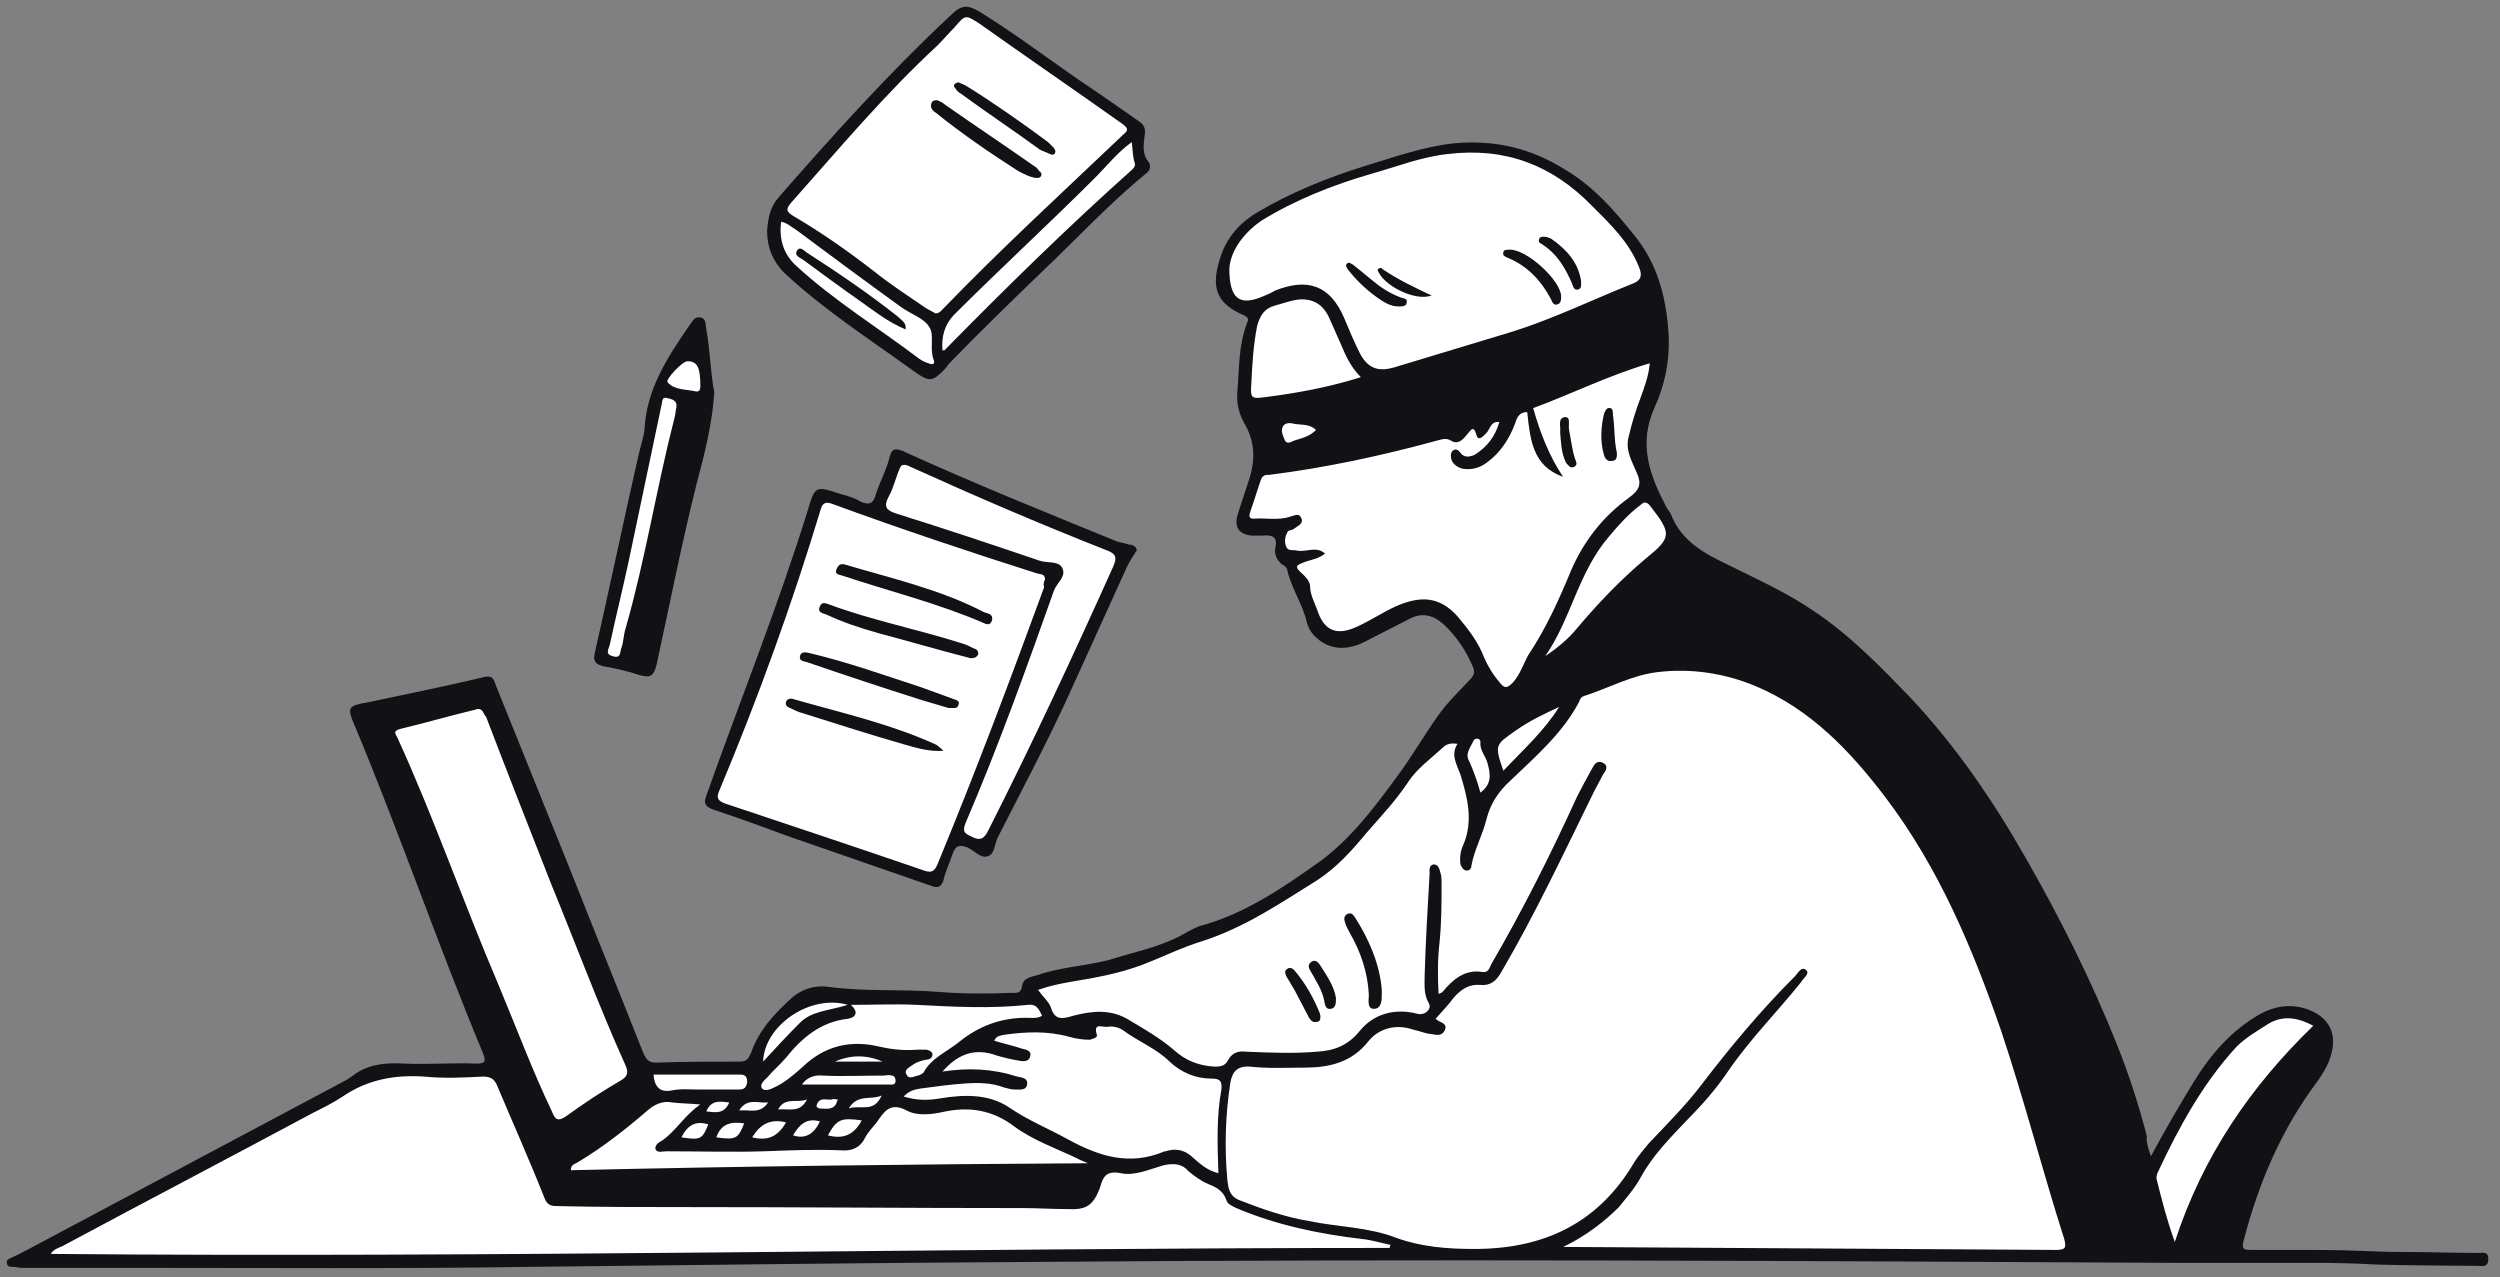 <svg height="189" viewBox="0 0 370 189" width="370" xmlns="http://www.w3.org/2000/svg"><rect x="0" y="0" width="370" height="189" fill="#808080" stroke="none"/><g fill="none" fill-rule="evenodd" transform="translate(1 1)"><g fill="#fff" fill-rule="nonzero"><path d="m231.371 25.337 6.635 6.635 4.866 6.045 1.327 6.34.737 5.161-1.18 6.34-2.211 5.898v4.423l1.917 5.308 5.013 9.289 38.188 39.073 15.334 28.163 10.174 25.95 4.571-1.475 3.539-5.603 5.75-10.321 6.193-6.046 5.308-2.064 2.654.589 1.917 1.18v2.359s-.147 3.539-.442 3.834c-.295.295-5.161 7.372-5.75 8.109-.59.738-7.815 12.976-7.815 12.976l-2.064 5.013-5.897 1.917h-65.466-56.177l-65.023.442-58.389.738h-39.663-31.701l2.654-2.36 22.559-12.533 24.034-12.091 4.571-1.032 16.219-.589-10.764-25.803-8.994-26.54 16.956-2.949 10.469 25.361 12.68 30.079 10.174-.295 6.192-.295 1.18-3.244 3.686-4.571 4.129-2.359h5.603 7.077l13.418.442 6.192-.737-.147-2.065 18.578-4.128 13.122-5.308 15.482-10.763 7.668-9.437 9.879-11.943 2.359-3.391-2.802-5.897-4.276-4.424s-2.211-.147-2.359-.147c-.148 0-3.097 1.032-3.097 1.032s-3.686 2.064-3.834 2.064c-.147 0-2.654 1.032-2.654 1.032l-1.917.589-2.36-.737-1.621-1.622-1.918-5.456-1.917-3.244-1.179-2.654.442-2.359-3.981-.442-1.622-.295-.59-1.622 2.949-8.552-1.032-5.75-1.622-2.507 1.622-13.565-2.948-.59-1.622-2.507.147-3.391s1.327-3.686 1.475-3.834c.147-.147 2.654-3.391 2.654-3.391l9.437-4.571 14.155-4.423 7.225-1.327 6.34.442 4.276 1.18 3.391 1.769zm-89.352-24.771 7.962 5.161s14.007 10.026 14.302 10.026c.295 0 2.802 1.917 2.802 2.212 0 .295.442 3.391.442 3.391l.737 2.359-2.211 2.949-11.501 10.321-16.808 16.809h-2.065l-20.79-15.777-1.326-3.244.295-3.391 1.475-2.507 3.096-3.391 14.745-16.219 7.667-7.52z"/><path d="m131.993 66.326 23.443 9.732 10.174 4.57-10.468 23.444-10.027 20.496-4.717-1.18-2.802 5.897-2.359-.589-30.522-10.616v-2.507l5.161-13.712 10.321-29.195 2.654.443 5.898 1.474.737-2.212 1.18-3.686z"/><path d="m100.735 49.37c-.147 0-4.276 6.34-4.276 6.34l-1.032 3.686-8.11 36.861s2.654.885 2.802.885h2.064l2.654-4.866 7.962-33.913.885-1.917v-3.539l-1.769-3.096z"/></g><path d="m317.333 170.129c2.064-3.834 4.128-7.373 6.192-10.764 2.507-4.128 5.603-7.814 10.026-10.321 2.211-1.179 4.424-1.475 6.783-.737 3.391 1.18 4.719 3.686 3.539 7.225-.442 1.327-1.18 2.507-1.917 3.539-5.308 7.077-8.699 15.04-10.911 23.592-.296 1.18 0 1.327 1.179 1.327h8.27c7.931 0 9.523.295 13.505.295 3.981 0 7.962.147 11.796.147.589 0 1.474-.295 1.474.884 0 1.327-.884 1.032-1.622 1.032-21.674-.147-12.323-.295-22.646-.442-9.289 0-12.546 0-21.687 0-56.177-.296-112.206-.59-168.384-.147-25.065.147-50.279.442-75.344.737-19.61.295-39.221.147-58.978.147-5.455 0-10.911 0-16.366 0-.442 0-.885-.147-1.474-.147-.442 0-.737-.147-.737-.589-.147-.443.295-.59.59-.738 1.032-.442 2.064-1.032 2.949-1.475 15.187-8.109 30.521-16.219 45.708-24.329.885-.442 1.622-.884 2.359-1.475 2.212-1.474 4.718-1.622 7.225-1.474 3.539.147 7.077-.148 10.616 0 1.327 0 1.474-.296 1.032-1.475-6.635-15.925-12.238-32.291-18.873-48.215-1.327-3.097-1.327-3.244 2.064-3.833 5.603-1.18 11.353-2.36 16.956-3.687 1.327-.295 1.474.443 1.769 1.327 3.686 9.142 7.372 18.284 11.058 27.425 3.538 8.994 7.224 17.989 10.763 26.983.443.884.738 1.327 1.918 1.327 4.128-.148 8.109-.148 12.238-.148 1.032 0 1.326-.295 1.769-1.326 1.179-3.391 3.539-5.898 6.192-8.257 1.475-1.18 3.244-1.769 5.308-1.475 5.456.737 10.764.295 16.22.738 3.539.295 7.225.295 10.763.147.737 0 1.475.147 1.622-1.032.147-1.18 1.327-1.327 2.359-1.622 3.391-1.18 7.077-1.327 10.469-2.211 3.686-1.18 7.668-1.917 11.059-3.834.737-.442 1.622-.884 2.359-1.179 6.635-1.769 12.238-5.603 17.841-9.584 4.424-3.244 7.815-7.667 11.059-12.091 2.359-3.097 4.276-6.487 6.488-9.584 1.474-2.064 3.243-3.686 4.865-5.455.443-.59.443-.885.296-1.475-1.032-2.507-2.507-4.719-4.424-6.488-1.475-1.327-3.097-1.769-4.866-.885-2.359 1.18-4.57 2.36-6.93 3.539-2.654 1.327-5.161 1.032-6.93-.589-.737-.589-1.18-1.327-1.475-2.211-.589-2.802-2.359-5.161-2.948-7.962-.147-.442-.443-.59-.738-.737-.737-.59-1.179-1.474-1.032-2.359.442-1.769-.443-2.064-1.917-1.917-.443 0-.885 0-1.475 0-1.917-.147-2.654-1.18-2.212-2.949.59-1.917 1.327-3.981 1.917-5.898.738-2.654.59-5.161-.737-7.52-.884-1.474-1.327-3.096-1.18-4.866.296-3.391.147-6.93 1.475-10.321.295-.59 0-.737-.442-1.032-3.833-1.622-5.013-3.834-3.686-8.11.884-3.244 2.949-5.603 5.75-7.225 5.013-2.949 10.174-5.013 15.777-6.783 4.424-1.327 8.847-2.949 13.565-3.391 5.75-.442 10.911.737 15.924 3.834 4.276 2.507 7.373 6.045 10.321 9.731 3.539 4.276 4.866 9.437 5.161 15.039.147 3.686-.589 7.225-2.064 10.469-2.506 5.455-.737 10.174 1.769 14.892.147.295.442.59.589.885 1.622 4.276 5.309 6.045 8.995 7.815 4.128 2.064 8.405 3.981 12.238 6.635 5.308 3.539 9.731 8.11 14.155 12.68 6.783 7.225 12.238 15.187 17.104 23.739 5.161 8.994 9.732 18.135 13.565 27.72 1.769 4.424 3.244 8.994 4.423 13.565-.147.737.147 1.622.59 2.949zm-86.994 13.417h.295c24.181.147 48.511.295 72.692.443 1.474 0 1.474-.443 1.179-1.622-3.244-10.174-5.897-20.495-9.289-30.669-4.276-12.385-9.29-24.329-17.251-34.797-5.161-6.783-11.059-12.976-19.168-16.367-4.571-1.917-9.584-2.654-14.45-2.064-3.833.442-7.225 2.359-10.911 3.539-.442.147-.589.442-.737.885-2.507 4.718-6.488 8.109-10.174 11.648-1.769 1.622-2.949 3.391-3.539 5.751-.59 2.359-1.769 4.423-2.212 6.783 0 .442-.295.884-.884.737-.442-.147-.589-.589-.737-.885-.148-1.032-.001-2.064.442-2.948 1.475-3.539.589-6.93-.442-10.321-.59-1.622-1.475-2.949-.443-4.571-1.032-.147-1.622 0-2.211.59-1.769 1.621-3.833 3.096-5.161 5.161-1.769 2.654-3.981 5.012-6.046 7.372-2.211 2.654-4.423 5.161-7.372 7.077-5.455 3.391-10.616 6.93-16.956 8.994-2.948.885-5.897 2.36-8.994 3.539-3.539 1.327-7.077 1.917-10.616 2.507-1.622.295-3.097.589-4.719 1.179.738 1.032 1.622 1.769 1.917 2.654.59 1.917 1.769 1.622 3.244 1.179 2.802-.737 5.604-1.032 8.257.59 2.211 1.327 4.571 2.654 6.635 4.423 1.769 1.622 3.686 2.36 6.045 2.507 1.032 0 1.622-.147 2.065-1.032.589-1.032 1.474-1.326 2.654-1.179 3.539.147 6.93.295 10.469 0 2.507-.147 4.571-.885 6.34-3.097 2.064-2.507 5.161-3.391 8.552-2.507 1.032.295 2.211-.737 1.622-1.622-.738-1.326-.59-2.654-.59-3.981.148-5.013.443-10.174.738-15.187 0-.442-.147-1.179.589-1.327.738 0 .885.738 1.032 1.327.147.443.147.885.147 1.475 0 2.949 0 5.751-.295 8.699-.295 2.507-.295 5.013-.147 7.668.295-.147.442-.147.589-.295 1.475-1.77 3.244-3.391 5.897-2.949.885.147 1.032-.59 1.327-1.18 4.719-8.11 8.847-16.366 12.68-24.771.738-1.475 1.475-2.802 2.212-4.129.295-.589.737-1.326 1.622-.884.884.442.442 1.18 0 1.769-.443.884-.885 1.622-1.327 2.506-4.424 8.994-8.699 18.136-13.713 26.688-.737 1.327-1.622 2.064-3.097 1.917-1.769-.147-2.949.737-3.981 1.917-.738 1.032-1.622 1.917-2.654 3.097.59.589 1.917.589 1.327 1.769-.589 1.032-1.622.442-2.359.442-.738-.147-1.475-.442-2.212-.589-2.506-.885-5.012-.295-6.634 1.622-2.507 3.244-5.898 3.981-9.584 3.981-2.654 0-5.308.147-7.962-.147-1.917-.147-2.654.737-2.948 2.359-.738 4.866-.885 9.584-.442 14.45.147 1.179.295 2.359 1.769 2.948 3.391 1.327 6.782 2.507 10.321 3.097 4.276.885 8.847.885 12.975 2.507 3.686 1.326 7.519 1.621 11.501 1.621 10.321 0 18.43-3.833 23.738-12.975.59-.885 1.327-1.769 2.065-2.654 2.654-2.801 5.455-5.603 7.814-8.699 4.276-5.603 8.847-11.058 13.86-16.071.442-.442.885-1.475 1.622-.884.589.589-.442 1.179-.737 1.769-3.539 4.423-7.52 8.404-10.764 13.122-1.769 2.654-3.981 5.161-6.192 7.372-2.507 2.654-5.013 5.161-6.783 8.405-.885 1.622-2.064 2.949-3.244 4.424-2.064 2.064-4.866 4.276-8.257 5.897zm-25.656.147c0-.147 0-.295.148-.442-1.475-.295-2.802-.737-4.276-.884-6.34-.738-12.68-2.065-18.578-4.571-.589-.295-1.326-.589-1.475-1.18-.442-1.327-1.474-1.917-2.654-2.359-1.032-.442-2.064-1.18-2.949-1.917-1.032-1.18-2.211-1.18-3.686-.885-2.064.59-4.276 1.622-6.34 1.18-2.211-.442-2.654.589-3.096 2.211-1.032 2.654-2.065 3.244-4.866 3.097-2.212 0-4.424-.147-6.488-.147-16.809 0-33.617-.147-50.426-.147-6.193 0-12.238 0-18.431-.147-.737 0-1.474 0-1.917-1.032-2.212-5.603-4.718-11.205-7.077-16.809-.442-1.032-1.032-1.326-2.064-1.326-2.949.147-5.75.295-8.699 0-4.423-.295-8.404.442-12.091 2.948-1.327.885-2.801 1.622-4.276 2.36-12.385 6.635-24.771 13.122-37.156 19.757-.59.295-1.327.443-1.769 1.18 66.056.589 132.111-.885 198.167-.885zm16.22-122.232c-1.327-.147-1.327 1.032-1.917 1.622-.443.442-1.18 1.327-1.475.295-.442-1.622-.885-.59-1.327-.147-.589.737-1.327 1.622-2.359 1.032-.885-.59-1.622-.147-2.36 0-8.109 2.212-16.366 3.981-24.623 5.013-.442 0-.884 0-1.18.59-.589 1.622-1.032 3.244-1.622 4.866-.147.442-.295 1.032.443 1.032 1.769-.147 3.686.295 5.455-.295.589-.147 1.327-.59 1.622.147.442.885-.442 1.18-1.032 1.622-.295.295-.884.147-1.032.59-.296.59-.443 1.327-.147 2.064.295.737 1.032.442 1.621.59 1.327.295 2.802-.737 4.129.442-.885.737-1.917.885-2.802 1.18-1.622.59-1.769.737-.442 1.917.442.442.885.885 1.032 1.622 0 1.327.589 2.359 1.032 3.539 1.032 3.244 2.949 3.981 6.046 2.506 1.917-.884 3.686-2.064 5.603-2.949 3.686-1.621 6.488-1.474 9.141 1.475 1.622 1.917 3.097 3.833 3.982 6.193.589 1.327 1.326 2.506 2.211 3.539.884 1.18 1.327.737 2.064 0 1.032-1.18 1.475-2.654 2.211-3.981 2.654-3.982 4.571-8.257 6.34-12.533 1.917-4.423 4.719-7.962 8.552-10.764 1.622-1.18 1.917-2.064 1.18-3.686-.738-1.769-1.769-3.391-1.18-5.455.442-1.917 1.032-3.834 1.769-5.75.589-1.622 1.18-3.244 1.327-5.013-6.046 1.769-11.648 4.571-17.251 6.635 1.032 3.686 2.359 7.077 4.423 10.174-4.57-1.622-4.866-5.603-5.308-9.584-1.032 0-1.475.59-1.769 1.622-.884 2.359-2.211 4.423-4.276 5.898-1.032.737-2.064 1.032-3.391.885-.738-.147-1.475-.59-1.769-1.327-.147-.442-.147-1.032.147-1.327.442-.442.884-.147 1.18.295.589.737 1.326.59 2.064.295 1.917-1.18 3.096-2.801 3.686-4.866zm-39.958-22.707c0 4.423 1.475 5.456 4.57 4.276.738-.295 1.475-.59 2.212-1.032 4.865-1.917 8.109-.737 10.174 3.981.737 1.769 1.474 3.539 2.359 5.308 1.18 2.212 2.654 2.802 5.161 2.064 5.897-1.769 11.648-3.539 17.546-5.308 6.045-1.917 11.796-4.718 17.693-7.077 1.18-.442 1.475-1.18.885-2.507-1.475-3.686-4.276-6.34-6.93-8.994-5.898-6.045-12.828-8.699-21.38-7.667-3.981.442-7.667 1.917-11.353 2.949-5.603 1.622-11.206 3.834-16.22 6.93-2.948 2.064-4.57 4.718-4.718 7.077zm-111.174 65.171c-.295 0-.442.147-.59.147-3.686.885-7.225 1.917-10.911 2.802-1.18.295-.737.737-.442 1.327 5.456 11.943 9.731 24.329 14.892 36.419 2.654 6.34 5.013 12.68 7.962 18.873.442 1.032.737 1.622 2.064.737 2.654-1.917 5.308-3.686 8.11-5.308 1.032-.589 1.179-1.18.737-2.211-3.981-8.847-7.372-17.989-11.058-26.983-3.244-8.257-6.488-16.513-9.584-24.623-.442-.442-.442-1.18-1.179-1.18zm68.71 53.67c3.833-.589 7.372-.442 11.059.738.589.147 1.621.147 1.474 1.179-.147.885-1.032.738-1.769.738-.589 0-1.032-.147-1.622-.295-1.917-.738-3.981-.738-5.897-.59-2.211.147-4.276.443-6.488.738-.884.147-1.622.295-2.506 1.179 1.917.59 3.539.59 5.308.296 3.539-.59 7.225-.738 10.321 1.326 2.801 1.917 5.75 3.097 8.699 4.719 4.571 2.507 9.141 3.981 14.302 1.769h.147c1.327-.442 2.654-.295 3.833.738 1.18 1.032 2.212 2.064 3.982 2.506-.147-4.276-.295-8.405.442-12.385.147-1.327-.295-1.622-1.475-1.622-2.359 0-4.423-.885-6.192-2.507-1.918-1.917-4.571-2.948-6.783-4.57-.59-.442-1.475-.738-2.36-.59-.737.148-2.211-.737-1.622 1.18.147.442-.589.589-1.032.738-1.032 0-2.064-.147-3.097-.443-3.244-.884-6.34-.737-9.584-.295-.589.147-1.179.147-1.474.885 1.474.442 2.801.737 4.128 1.179.589.147 1.475.296 1.18 1.18-.147.737-1.032.737-1.622.589-1.032-.147-2.212-.442-3.244-.737-3.539-1.327-6.046 0-8.11 2.359zm21.528 13.565c-.59-.295-1.18-.442-1.622-.737-3.097-1.475-6.488-2.654-9.29-4.719-3.097-2.359-6.488-2.949-10.174-2.211-1.917.442-4.128.737-5.75-.147-2.506-1.327-3.391.295-4.424 1.769-.589.737-1.326 1.474-1.769 2.359-.737 1.475-2.064 1.917-3.539 1.769-3.833-.147-7.519 0-11.353.147-4.866.147-9.732 0-14.45 0-.589 0-1.326.295-1.621-.295-.148-.589.442-1.032 1.032-1.327 2.064-1.475 3.244-3.686 5.603-5.308-1.622-.147-2.948-.147-4.128-.295-1.475-.295-2.654.295-3.686 1.18-3.244 2.801-6.635 5.455-10.321 7.667-.442.295-1.032.295-1.032 1.18 25.361-.59 50.869-.885 76.525-1.032zm160.863 11.648c4.128-12.68 11.205-23.001 20.494-31.996-2.211-1.179-4.423-1.622-6.634-.295-1.622 1.032-3.391 2.064-4.719 3.391-5.013 5.455-8.552 11.943-11.648 18.578-.147.295-.295.884-.147 1.18.738 2.948 1.475 5.897 2.654 9.141zm-167.646-33.471c-.443-.884-.738-1.769-2.065-1.621-5.455.589-11.058.295-16.513 0-3.097-.148-6.34 0-9.732 0 1.327 1.179.59 1.917-.442 2.064-3.981.442-6.783 2.801-9.141 5.75-.885 1.032-1.917 1.917-2.802 2.949-.442.442-1.18 1.032-.737 1.622.442.442 1.179.147 1.769-.147 1.622-.738 2.948-1.917 4.276-3.097 3.244-3.097 7.077-3.981 11.354-2.949 1.917.442 3.686.59 5.603.442h1.18c.442 0 1.032.296 1.032.738 0 .442-.442.737-.884.737-.885.147-1.622.442-2.212.885-.442.295-1.179.737-.737 1.327.295.737 1.032.295 1.622.147.295 0 .737-.296.884-.443 1.18-2.211 3.54-3.096 5.309-4.57 2.948-2.36 6.192-3.539 9.878-3.539.738 0 1.622.147 2.36-.296zm47.182-94.512c-1.475-1.474-2.211-3.096-2.949-4.866-.589-1.327-1.179-2.654-1.769-3.981-.884-1.917-2.359-2.801-4.423-2.654-1.327.147-2.36.59-3.539.885-1.622.442-2.212 1.474-2.654 2.949-.589 2.949-.737 5.75-.884 8.699-.148 2.064 0 2.212 2.064 1.917 4.719-.59 9.436-1.474 14.155-2.949zm27.278 41.285c1.769-1.18 3.391-2.507 4.718-4.129 3.097-3.686 6.488-7.225 10.174-10.321 3.834-3.096 3.834-3.686.738-7.667-.442-.59-.885-.885-1.475-.295-1.769 1.327-3.244 2.949-4.719 4.718-4.57 5.308-5.603 12.238-9.436 17.694zm-131.965 61.927c.147 1.917 1.032 2.654 2.654 2.359 1.327-.295 2.654-.147 3.981-.147h6.046c.737 0 1.032-.295 1.179-1.032 0-.737-.147-1.179-1.032-1.179-4.129 0-8.405 0-12.828 0zm125.772-44.971c2.949-3.097 6.046-5.898 8.257-9.437-2.211 1.032-4.424 2.064-6.488 3.539-2.949 2.064-3.097 2.064-1.769 5.898zm-109.552 43.053c1.769-1.917 3.539-3.833 5.308-5.603 1.769-1.917 4.423-1.917 7.225-2.801-5.603-1.622-12.385 3.096-12.533 8.404zm5.75 3.391h12.976c.295 0 .737.148.884-.442 0-.442-.147-.884-.589-.884-.442-.147-.885 0-1.18 0-2.949 0-6.045.147-8.994 0-1.475-.147-2.507.442-3.097 1.326zm100.411-43.202c1.769-1.326 1.475-2.801 1.032-4.423-.295-1.032-1.18-1.917-1.032-3.097 0-.589-.884-.589-1.032-.147-.443 1.032-1.327 1.917-.59 3.097.59 1.326 1.18 2.948 1.622 4.57zm-24.329-53.67c-.884-.885-2.064-.737-3.097-.885-.589-.147-1.326-.295-1.769.295-.442.737 0 1.474.295 2.212.443.59 1.032 0 1.622-.147 1.032-.295 2.065-.59 2.949-1.474zm-67.235 102.18c-3.097-.442-3.686-.147-5.013 2.212 2.212.589 3.834 0 5.013-2.212zm-11.205.296c-2.36-.59-3.833.295-5.013 2.211 2.359.589 3.833-.147 5.013-2.211zm-10.321 2.211c2.948.442 3.244.147 4.128-2.064-1.917-.295-3.391 0-4.128 2.064zm24.623-11.206c-2.359-1.032-4.719-1.032-7.077 0zm-29.784 11.206c2.801.442 3.097.295 3.981-1.917-1.917-.59-3.097.147-3.981 1.917zm20.495-2.359c-2.065-.59-3.097.589-3.982 2.064 1.769.589 3.097-.147 3.982-2.064zm4.276-1.918c1.769-.589 3.686.738 4.866-1.917-1.622.738-3.539-.295-4.866 1.917zm-10.469.148c1.622-.148 3.244.589 4.276-1.475-1.475.589-3.244-.443-4.276 1.475zm-1.475-1.032c-1.475.147-3.097-.738-4.276 1.18 1.622-.147 3.096.589 4.276-1.18zm-5.75 0c-1.327-.147-2.654-.442-3.391 1.327 1.327.147 2.654.442 3.391-1.327zm16.071-.442c-.442 0-.589-.147-.884 0-.738.147-1.769-.443-2.212.737-.147.295 0 .442.296.589.884 0 1.917.296 2.506-.589.147-.295.147-.442.295-.737z" fill="#111116"/><path d="m167.234 80.481c-.59.885-1.18 1.769-1.622 2.801-2.654 5.897-5.308 11.648-7.962 17.546-3.391 7.52-7.225 14.745-10.911 21.97-.59 1.032-.443 2.654-1.622 2.949-1.032.295-1.917-.885-2.949-1.327-1.18-.442-1.769-.295-2.211 1.032-.442 1.327-1.032 2.507-1.327 3.834-.295.884-.737 1.179-1.622.884-7.225-2.506-14.449-5.013-21.674-7.519-3.54-1.327-7.226-2.654-10.764-3.833-1.179-.443-1.475-.885-1.032-2.065 5.013-14.155 10.616-28.015 15.039-42.317 1.032-3.539 1.18-3.539 4.719-2.359 1.032.295 2.211.59 3.097 1.18 1.327.59 1.917.147 2.211-1.032.59-1.917 1.622-3.686 2.064-5.603.296-1.18.738-1.327 1.918-.885 10.32 4.718 20.937 8.994 31.406 13.27.589.295 1.326.295 2.064.59.589 0 1.18.295 1.18.885zm-13.565 4.276c0-.885-.738-.737-1.18-.885-10.174-3.244-20.348-6.635-30.374-10.321-.884-.295-1.326-.147-1.621.737-4.276 14.155-9.29 28.015-15.04 41.727-.442 1.032-.295 1.475.884 1.917 9.732 3.244 19.463 6.488 29.342 9.879 1.18.442 1.622.147 2.064-.885 5.604-13.565 10.764-27.278 15.777-40.99-.147-.59 0-.885.147-1.18zm-20.79-16.956c-.59 0-.59.295-.738.59-.589 1.327-.884 2.802-1.622 4.128-.884 1.622-.147 2.064 1.18 2.507 7.077 2.212 14.155 4.571 21.085 6.93 1.18.442 2.802 0 3.391 1.032.738 1.327-.737 2.212-1.18 3.391-4.128 11.648-8.256 23.149-13.122 34.502-.442 1.179-.147 1.475.884 1.917 1.327.737 1.918.295 2.507-.885 6.488-12.827 12.533-25.803 18.431-38.925.737-1.622.442-2.064-1.18-2.654-9.732-3.834-19.315-7.962-28.752-12.238-.295-.147-.589-.295-.884-.295zm-20.348-34.65c.147-1.917.442-3.539 1.769-5.013 8.11-9.289 16.367-18.431 25.361-26.835 1.622-1.622 2.506-1.622 4.276-.59 5.013 3.096 9.732 6.635 14.598 10.026 3.097 2.064 6.045 4.128 8.994 6.193.885.59 1.032 1.18.885 2.064-.148 1.327-.443 2.802.589 3.981.295.442.295 1.18-.295 1.622-5.604 4.571-10.469 9.879-15.629 14.745-4.571 4.423-9.142 8.847-13.565 13.418-.147.147-.295.295-.295.442-2.212 2.359-2.507 2.507-5.161.59-6.34-4.571-12.976-8.847-18.873-14.302-1.917-1.917-2.654-3.981-2.654-6.34zm24.919 12.238c.589 0 .884-.442 1.179-.737 8.552-8.847 17.694-17.251 26.688-25.803.737-.59.589-.885-.147-1.474-7.077-5.013-14.156-9.879-21.233-14.892-2.064-1.327-2.064-1.327-3.686.59-.884.885-1.622 1.769-2.506 2.654-7.815 7.225-14.598 15.334-21.675 23.296-.884 1.032-.589 1.327.295 1.917 4.276 2.507 8.257 5.308 12.239 8.404 2.211 1.769 4.718 3.391 7.077 5.013.589.442 1.326.737 1.769 1.032zm1.032 5.456h.295c8.995-9.142 18.136-18.136 27.72-26.688.296-.295.59-.59.443-1.032-.295-.885-.295-1.917-.443-3.096-2.211 1.622-3.686 3.539-5.308 5.161-6.93 6.93-14.155 13.565-21.085 20.495-1.327 1.474-1.769 3.096-1.622 5.161zm-23.886-19.021c-.295 2.507.296 4.718 2.212 6.488 5.603 5.161 12.091 9.142 18.135 13.712.442.295.885.59 1.475.737.589.295 1.032.147.737-.59-.589-1.622.148-3.539-.589-4.718-.737-1.327-2.654-1.917-4.128-2.949-5.308-3.834-10.469-7.667-15.629-11.501-.738-.442-1.327-1.032-2.212-1.179zm-9.88 25.214c-.295 4.718-1.474 9.289-2.654 13.713-2.211 8.847-3.981 17.841-5.898 26.688-.442 1.622-.884 1.917-2.506 1.475-1.769-.589-3.686-1.032-5.455-1.327-1.032-.295-1.475-.737-1.18-1.917 2.211-9.731 4.276-19.61 6.488-29.342.295-1.327.737-2.507.884-3.834.296-5.898 3.391-10.616 6.635-15.334.443-.59.738-1.327 1.622-1.18.885.147.738 1.032.885 1.769.589 3.244.589 6.34 1.179 9.289zm-5.603 2.212c.147-1.032-.737-1.18-1.327-1.327-.884-.295-.737.59-.884 1.032-1.622 7.667-3.244 15.482-4.866 23.149-.884 4.129-1.917 8.257-2.802 12.385-.147.59-.737 1.327.443 1.622 1.326.443 1.032-.737 1.326-1.327.296-.884.296-1.917.59-2.801 2.949-10.321 4.57-20.79 7.225-31.111.147-.442.147-1.032.295-1.622zm1.622-6.782c-.737 0-3.244 2.654-2.949 3.096 1.032 1.18 2.654 1.032 3.982 1.327.589.147.884 0 .884-.737 0-2.801-.442-3.686-1.917-3.686zm102.77 93.038v.589c0 .884 0 2.211-1.18 2.211-1.032 0-.737-1.326-.737-2.064-.147-3.244-1.18-6.34-2.802-9.141-.295-.59-.589-1.032-.737-1.622-.148-.442-.148-.885.295-1.18.589-.295.884 0 1.179.442 2.065 3.244 3.687 6.93 3.982 10.764zm-9.141 3.539c.147.737 0 1.18-.442 1.18-.59.147-.885-.147-1.18-.59-.589-1.179-1.18-2.211-1.769-3.391-.442-.884-1.032-1.769-1.622-2.801-.147-.442-.295-.738.147-1.032.295-.295.738-.147 1.032.147 1.769 2.065 2.949 4.276 3.833 6.488zm2.358-2.36c0 .737 0 1.475-.737 1.622-.885.147-.885-.738-1.032-1.327-.295-1.475-1.18-2.802-1.917-4.128-.295-.443-.589-1.032 0-1.475.589-.443 1.032 0 1.327.442 1.032 1.622 2.064 3.097 2.359 4.866zm41.58-80.653c0 .59 0 1.18-.737 1.18-.589.147-1.032-.295-1.18-.885-.589-2.064-.442-4.128 0-6.045.147-.442.443-1.032.885-.885.442 0 .442.59.442 1.032.295 1.769.147 3.686.589 5.603zm-8.404-3.096c.147-.737-.442-2.064.738-2.212.884 0 .442 1.179.589 1.917.295 1.474.442 2.949.885 4.276.147.442.442.885-.148 1.18-.589.295-.884-.295-1.179-.59-.738-1.474-.738-2.949-.885-4.571zm.148-20.053c0 .442 0 1.032-.59 1.179-.442.147-.737-.295-.884-.737-1.475-2.801-3.539-5.013-6.488-6.193-.295-.147-.737-.295-.589-.737 0-.442.442-.442.884-.442 2.507-.147 7.668 4.571 7.668 6.93zm-24.034 1.475c-1.327 0-2.359-.737-3.391-1.474-1.622-1.18-2.949-2.507-4.128-3.981-.148-.295-.443-.59-.148-.885.296-.295.59 0 .885.147 1.327 1.032 2.506 2.064 3.833 3.096 1.032.737 2.064 1.327 3.244 1.769.442.147 1.032.147.885.737 0 .59-.738.59-1.18.59zm26.981-3.835c0 .59.147 1.179-.442 1.327-.589.147-.737-.442-.884-.885-1.032-2.359-2.212-4.423-4.571-5.898-.295-.147-.442-.295-.295-.737.147-.295.442-.295.737-.295s.738.147 1.032.295c2.359 1.622 3.981 3.539 4.423 6.193zm-22.116 2.212c-2.359.885-6.783-1.327-7.815-3.391-.147-.295-.295-.442 0-.59.148-.147.443-.147.443 0 2.359 1.622 4.866 2.801 7.372 3.981z" fill="#111116"/><path d="m145.853 90.655c-.147.738-.589.885-1.179.59-6.783-2.949-14.008-4.719-21.085-7.078-.442-.147-1.179-.147-.737-1.032.295-.59.589-.737 1.18-.59 6.93 2.064 14.155 3.686 20.642 7.078 1.179.295 1.179.589 1.179 1.032zm-3.243 5.751c-4.571-1.18-9.142-2.507-13.565-3.687-2.654-.737-5.308-1.621-7.815-2.801-.442-.147-1.326-.295-.884-1.18.295-.737.884-.442 1.327-.295 6.34 2.359 13.122 3.686 19.61 5.75.589.147 1.18.443 1.769.738.442.147.737.295.737.884-.295.59-.737.59-1.179.59zm-3.983 13.713c-2.211.147-3.981-.442-5.603-.884-5.161-1.475-10.174-3.097-15.334-4.719-.589-.147-1.179-.442-1.769-.738-.442-.147-.737-.442-.589-.884.147-.442.589-.589 1.032-.442 7.226 2.064 14.45 3.686 21.233 6.783.147.147.442.295 1.032.884zm.738-6.34c-1.032-.296-2.506-.738-3.981-1.18-5.603-1.769-11.354-3.686-16.956-5.603-.442-.147-1.18-.147-1.032-.885.147-.737.884-.589 1.474-.442 5.604 1.327 10.912 3.244 16.367 5.013 1.622.589 3.244 1.179 4.866 1.769.442.147 1.032.295.737.884-.147.59-.589.443-1.475.443zm-1.622-89.941c.295.147.737.295 1.032.59 4.424 3.096 8.847 6.045 13.27 9.142.295.147.589.442.737.737.295.147.443.442.295.737-.147.295-.442.295-.737.295-1.032-.147-1.769-.59-2.654-1.032-4.129-2.654-8.257-5.456-12.091-8.552-.443-.295-1.032-.737-.738-1.474.147-.442.442-.442.885-.442zm3.097-2.655c.295.147.737.295 1.032.442 4.276 2.654 8.257 5.455 12.238 8.404.295.295.59.59.885.885.147.295.295.442.147.737-.147.295-.442.295-.738.147-.589-.295-1.179-.442-1.622-.737-3.833-2.801-7.814-5.455-11.648-8.257-.295-.147-.59-.442-.738-.737-.442-.442-.147-.737.443-.885zm-7.814 36.567c-2.507-1.032-4.571-2.654-6.635-4.128-2.949-2.064-5.751-4.128-8.552-6.193-.442-.295-1.327-.59-.885-1.327.443-.737 1.032 0 1.475.295 4.571 2.949 9.141 6.045 13.418 9.436.589.59 1.327.885 1.18 1.917z" fill="#111116"/></g></svg>